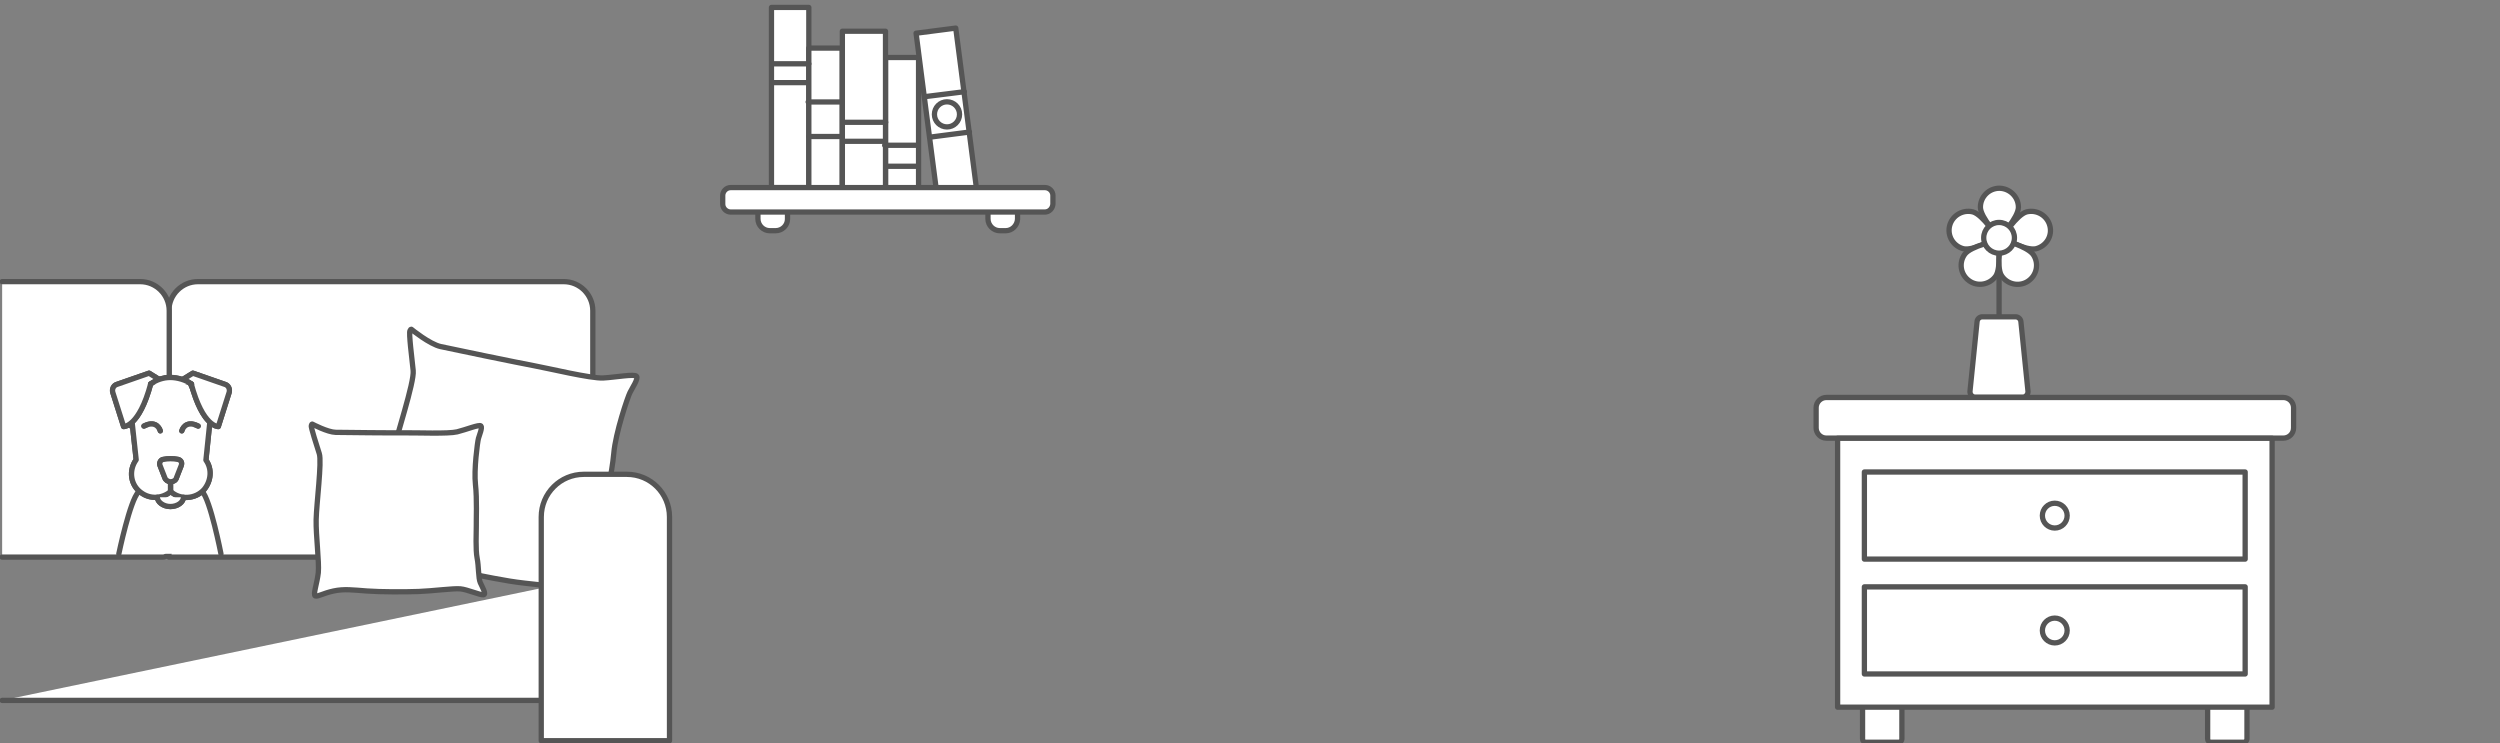 <?xml version="1.0" encoding="utf-8"?>
<!-- Generator: Adobe Illustrator 27.0.1, SVG Export Plug-In . SVG Version: 6.00 Build 0)  -->
<!DOCTYPE svg PUBLIC "-//W3C//DTD SVG 1.1//EN" "http://www.w3.org/Graphics/SVG/1.1/DTD/svg11.dtd">
<svg version="1.1" xmlns:x="http://ns.adobe.com/Extensibility/1.0/" xmlns:i="http://ns.adobe.com/AdobeIllustrator/10.0/" xmlns:graph="http://ns.adobe.com/Graphs/1.0/"
	 xmlns="http://www.w3.org/2000/svg" xmlns:xlink="http://www.w3.org/1999/xlink" x="0px" y="0px" viewBox="0 0 1512.7 449.8"
	 style="enable-background:new 0 0 1512.7 449.8;" xml:space="preserve">
<rect x="0" y="0" width="1512.7" height="449.8" fill="#808080" stroke="none"/>
<style type="text/css">
	.st0{fill:#FFFFFF;stroke:#555555;stroke-width:3.2;stroke-linecap:round;stroke-linejoin:round;stroke-miterlimit:10;}
	.st1{fill:none;stroke:#555555;stroke-width:3.2;stroke-linecap:round;stroke-linejoin:round;stroke-miterlimit:10;}
</style>
<g id="Ebene_1">
	<polyline class="st0" points="1.3,423.8 337.5,423.8 337.5,353.8 	"/>
	<path class="st0" d="M102.2,188c0-9.7,7.9-17.6,17.6-17.6h221.3c9.7,0,17.6,7.9,17.6,17.6v145.2c0,2.1-1.8,3.9-3.9,3.9H102.2V188z"
		/>
	<path class="st1" d="M328.8,448.2"/>
	<g>
		<g>
			<path class="st0" d="M1148.9,449.1h-20c-1,0-1.9-0.8-1.9-1.9v-27.3c0-1,0.8-1.9,1.9-1.9h20c1,0,1.9,0.8,1.9,1.9v27.3
				C1150.8,448.2,1150,449.1,1148.9,449.1z"/>
			<path class="st0" d="M1357.7,449.1h-20c-1,0-1.9-0.8-1.9-1.9v-27.3c0-1,0.8-1.9,1.9-1.9h20c1,0,1.9,0.8,1.9,1.9v27.3
				C1359.5,448.2,1358.7,449.1,1357.7,449.1z"/>
		</g>
		<path class="st0" d="M1381.6,265.1h-276.5c-3.4,0-6.2-2.8-6.2-6.2v-12.2c0-3.4,2.8-6.2,6.2-6.2h276.5c3.4,0,6.2,2.8,6.2,6.2v12.2
			C1387.8,262.4,1385,265.1,1381.6,265.1z"/>
		<rect x="1111.9" y="265.2" class="st0" width="262.9" height="162.7"/>
		<g>
			<rect x="1128.1" y="285.6" class="st0" width="230.4" height="52.7"/>
			<circle class="st0" cx="1243.3" cy="312" r="7.5"/>
		</g>
		<g>
			<rect x="1128.1" y="355.1" class="st0" width="230.4" height="52.7"/>
			<circle class="st0" cx="1243.3" cy="381.5" r="7.5"/>
		</g>
	</g>
	<rect x="466.8" y="4.5" class="st0" width="22.6" height="109"/>
	<rect x="489.4" y="29.1" class="st0" width="20.2" height="84.6"/>
	<rect x="509.7" y="18.9" class="st0" width="26.1" height="94.8"/>
	<rect x="535.9" y="34.8" class="st0" width="19.9" height="78.8"/>
	<g>
		<polygon class="st0" points="590.8,113.7 566.8,116.7 558.2,50.4 554.3,20.1 578.3,17 		"/>
		<g>
			<g>
				<line class="st1" x1="583.5" y1="55.5" x2="559.5" y2="58.5"/>
				<line class="st1" x1="586.6" y1="79.9" x2="562.6" y2="83"/>
			</g>
			<circle class="st0" cx="573" cy="69.2" r="7.6"/>
		</g>
	</g>
	<g>
		<line class="st1" x1="535.3" y1="87.9" x2="555.6" y2="87.9"/>
		<line class="st1" x1="535.9" y1="100.6" x2="555.4" y2="100.6"/>
	</g>
	<g>
		<line class="st1" x1="510.2" y1="74" x2="535.9" y2="74"/>
		<line class="st1" x1="510.8" y1="85.5" x2="535.6" y2="85.5"/>
	</g>
	<g>
		<line class="st1" x1="467.1" y1="38.6" x2="489.4" y2="38.6"/>
		<line class="st1" x1="467.5" y1="50" x2="489.1" y2="50"/>
	</g>
	<g>
		<line class="st1" x1="489" y1="61.7" x2="509.2" y2="61.7"/>
		<line class="st1" x1="489.5" y1="82.6" x2="509.1" y2="82.6"/>
	</g>
	<path class="st0" d="M1.3,337.1h97.2c2.1,0,3.9-1.8,3.9-3.9V188c0-9.7-7.9-17.6-17.6-17.6H1.3"/>
	<path class="st0" d="M249.1,199.4c0,0,10.8,8.8,17.5,10.3s47.9,10,56.6,11.6s34.3,7.8,41.8,7.4c7.4-0.4,19.1-2.6,20.2-1
		s-2.7,7.1-4,9.8c-1.4,2.7-8.8,24.6-9.8,36.8c-1.1,12.2-5.1,29.1-6,33.8s-4.5,19.1-4.4,25.9c0,6.8-2.3,16.3-1.4,20.3
		c0.9,3.9,3.3,10.7,0.5,10.4c-2.8-0.3-12.1-6.8-17.6-8.5s-22.8-2.7-34.2-4.6c-11.5-1.9-30.8-5.7-41.6-8.7c-10.9-3-18.2-5.5-27.2-5.4
		c-9,0.2-13.5,2.2-15.5,1.1s3.5-9.9,6.1-18.3c2.5-8.4,4-30.5,6.8-43.2c2.8-12.8,13.9-45.8,13.1-52.9c-0.7-7-2.8-22.9-1.9-24.2
		C248.7,198.7,249.1,199.4,249.1,199.4z"/>
	<path class="st0" d="M189.1,256.7c0,0,9.1,4.8,14,4.9c5,0.1,35.9,0.4,42.4,0.3c6.5-0.1,25.8,0.7,31.1-0.6
		c5.3-1.3,13.4-4.6,14.4-3.6s-0.9,5.5-1.5,7.6c-0.6,2.2-2.8,19-1.8,27.9s0.4,21.7,0.5,25.2c0,3.5-0.5,14.4,0.5,19.3
		s0.7,12.1,1.9,14.8c1.2,2.7,3.9,7.2,1.9,7.4c-2.1,0.2-9.7-3.2-13.9-3.6c-4.2-0.4-16.8,1.3-25.3,1.6c-8.5,0.3-23,0.3-31.2-0.3
		c-8.3-0.6-13.9-1.4-20.3,0c-6.4,1.4-9.4,3.5-11,3s1.1-7.7,1.8-14.1c0.6-6.4-1.5-22.5-1.3-32.1s3.5-35,1.9-39.9
		c-1.5-5-5.3-16.1-4.8-17.1C188.7,256.2,189.1,256.7,189.1,256.7z"/>
	<path class="st0" d="M327.5,312.8c0-14.3,11.5-25.8,25.8-25.8h26c14.3,0,25.8,11.5,25.8,25.8v135.4h-77.6L327.5,312.8L327.5,312.8z
		"/>
	<g id="Ebene_3">
	</g>
	<g>
		<g>
			<path class="st0" d="M469.3,139.6h-3.5c-3.9,0-7.2-3.2-7.2-7.2v-4.3c0-3.9,3.2-7.2,7.2-7.2h3.5c3.9,0,7.2,3.2,7.2,7.2v4.5
				C476.5,136.4,473.3,139.6,469.3,139.6z"/>
			<path class="st0" d="M608.5,139.6H605c-3.9,0-7.2-3.2-7.2-7.2v-4.3c0-3.9,3.2-7.2,7.2-7.2h3.5c3.9,0,7.2,3.2,7.2,7.2v4.5
				C615.5,136.4,612.4,139.6,608.5,139.6z"/>
		</g>
		<path class="st0" d="M632.2,128.3H442.1c-2.5,0-4.8-2.1-4.8-4.8v-5.2c0-2.5,2.1-4.8,4.8-4.8h190.2c2.5,0,4.8,2.1,4.8,4.8v5.2
			C636.9,126.1,634.9,128.3,632.2,128.3z"/>
	</g>
	<g>
		<g>
			<path class="st0" d="M1221.3,125.4c0,6.4-11.5,18.4-11.5,18.4s-11.5-12.1-11.5-18.4c0-6.3,5.1-11.5,11.5-11.5
				C1216.1,114,1221.3,119.1,1221.3,125.4z"/>
			<path class="st0" d="M1232,150.5c-6.1,1.5-20.7-6.6-20.7-6.6s8.9-14.1,15-15.7c6.1-1.5,12.4,2.2,14,8.3
				C1242,142.7,1238.2,148.9,1232,150.5z"/>
			<path class="st0" d="M1188,150.5c6.1,1.5,20.7-6.6,20.7-6.6s-8.9-14.1-15-15.7c-6.1-1.5-12.4,2.2-14,8.3S1181.8,148.9,1188,150.5
				z"/>
			<path class="st0" d="M1207.5,167.2c3.7-5.2,1.3-21.7,1.3-21.7s-16.3,3.2-20,8.4c-3.7,5.2-2.5,12.3,2.7,16
				C1196.6,173.6,1203.8,172.3,1207.5,167.2z"/>
			<path class="st0" d="M1230.5,154.4c-3.3-5.4-19.5-9.5-19.5-9.5s-3.3,16.3,0,21.7s10.5,7.1,15.9,3.7
				C1232.3,166.8,1233.9,159.8,1230.5,154.4z"/>
		</g>
		<circle class="st0" cx="1209.6" cy="143.9" r="9.3"/>
		<line class="st1" x1="1209.6" y1="165.4" x2="1209.6" y2="221.2"/>
		<path class="st0" d="M1223.9,240.3h-28.7c-1.9,0-3.3-1.6-3.2-3.5l4.3-42.3c0.2-1.6,1.5-2.8,3.2-2.8h20.1c1.6,0,3,1.2,3.2,2.8
			l4.3,42.3C1227.2,238.6,1225.8,240.3,1223.9,240.3z"/>
	</g>
</g>
<g id="Ebene_2">
	<g>
		<path id="Pfad_1932_00000002377090424022275770000003618833307724474540_" class="st0" d="M71.9,335.1c0,0,6.8-32.6,11.9-37.4
			l38.4-0.5c5.1,5,11.5,37.9,11.5,37.9"/>
		<path id="Pfad_1915_00000137825194107591758220000014460211558009011120_" class="st0" d="M114.8,231.4l-13.2-3.1l-10.9,3.1
			l-11.5,26.4l47.2-1.4L114.8,231.4z"/>
		<path id="Pfad_1929_00000031901905982434525870000010190985561466954131_" class="st0" d="M111,300.9c0,2.9-3.5,5.6-7.9,5.6
			s-7.9-2.9-7.9-5.6"/>
		<path id="Pfad_1917_00000155843466142624553280000016426987113400602540_" class="st0" d="M79.9,255.1l2.5,23.1
			c-4.7,6.5-3.4,15.4,3,19.9c5.5,4.1,12.8,3.6,17.9-0.7c5.7,5.2,14.9,4.7,20.2-1.2c4.2-5.1,5-12.3,1.1-17.8l2.5-24.2"/>
		<path id="Pfad_1918_00000152957600183137395610000002586303823916573849_" class="st0" d="M79.9,255.1l2.5,23.1
			c-4.7,6.5-3.4,15.4,3,19.9c5.5,4.1,12.8,3.6,17.9-0.7c5.7,5.2,14.9,4.7,20.2-1.2c4.2-5.1,5-12.3,1.1-17.8l2.5-24.2"/>
		<path id="Pfad_1919_00000128456396223390616110000012230104112621546426_" class="st0" d="M96,229.4l-5.8-3.6l-19.5,6.8
			c-2,0.6-3.1,2.9-2.4,5l6.5,20.5c0,0,9.4,0.4,16.4-25.9"/>
		<path id="Pfad_1920_00000052814077991636314370000011503560707606016693_" class="st0" d="M96,229.4l-5.8-3.6l-19.5,6.8
			c-2,0.6-3.1,2.9-2.4,5l6.5,20.5c0,0,9.4,0.4,16.4-25.9"/>
		<path id="Pfad_1921_00000138549855273571108150000001378181356499558835_" class="st0" d="M110.9,229.4l5.8-3.6l19.5,6.8
			c2,0.6,3.1,2.9,2.4,5l-6.5,20.5c0,0-9.4,0.4-16.4-25.9"/>
		<path id="Pfad_1922_00000140727261534392977230000014510100742573762703_" class="st0" d="M110.9,229.4l5.8-3.6l19.5,6.8
			c2,0.6,3.1,2.9,2.4,5l-6.5,20.5c0,0-9.4,0.4-16.4-25.9"/>
		<path id="Pfad_1923_00000086691478759620717280000002403848949780334736_" class="st0" d="M97,260.7c0,0-1.9-7-9.9-2.9"/>
		<path id="Pfad_1924_00000137091855400692177740000010608821927318679425_" class="st0" d="M97,260.7c0,0-1.9-7-9.9-2.9"/>
		<path id="Pfad_1925_00000103253796665995014820000008456415064957301176_" class="st0" d="M110,260.7c0,0,1.9-7,9.9-2.9"/>
		<path id="Pfad_1926_00000055689401151173217710000012310599628881693584_" class="st0" d="M110,260.7c0,0,1.9-7,9.9-2.9"/>
		
			<line id="Linie_253_00000027585458802413254260000013329662780767620016_" class="st0" x1="103.2" y1="297.5" x2="103.2" y2="291.5"/>
		
			<line id="Linie_254_00000067940831624019013330000013584740579020777661_" class="st0" x1="103.2" y1="297.5" x2="103.2" y2="291.5"/>
		<path id="Pfad_1927_00000162318516204749508290000016782486288061463426_" class="st0" d="M103.4,291.5h-0.2
			c-1.5,0-3.1-1.1-3.5-2.5l-2.9-7.4c-0.5-1.4,0.2-3,1.5-3.5c0.1,0,0.2,0,0.4-0.1c3-0.6,6-0.6,9.1,0c1.5,0.4,2.4,1.7,2,3.2
			c0,0.1,0,0.2-0.1,0.4l-2.9,7.4C106.5,290.5,104.9,291.5,103.4,291.5"/>
		<path id="Pfad_1928_00000078747468527840995240000011006271131128442299_" class="st0" d="M103.4,291.5h-0.2
			c-1.5,0-3.1-1.1-3.5-2.5l-2.9-7.4c-0.5-1.4,0.2-3,1.5-3.5c0.1,0,0.2,0,0.4-0.1c3-0.6,6-0.6,9.1,0c1.5,0.4,2.4,1.7,2,3.2
			c0,0.1,0,0.2-0.1,0.4l-2.9,7.4C106.5,290.5,104.9,291.5,103.4,291.5z"/>
		<path id="Pfad_1930_00000176003404083217469600000001913762445340210622_" class="st0" d="M111,300.9c0,2.9-3.5,5.6-7.9,5.6
			s-7.9-2.9-7.9-5.6"/>
		<path id="Pfad_1934_00000136375703672129213880000006913253383559291575_" class="st0" d="M122.2,297.5"/>
		<path id="Pfad_1935_00000094596417766861596720000013540413005725937852_" class="st0" d="M115.9,232.4c-3.4-2.5-8.6-4-12.8-4
			s-8.6,1.4-12,4"/>
		<path id="Pfad_1936_00000119809785905490050480000016898070453151270329_" class="st0" d="M115.9,232.4c-3.4-2.5-8.6-4-12.8-4
			s-8.6,1.4-12,4"/>
	</g>
</g>
</svg>

